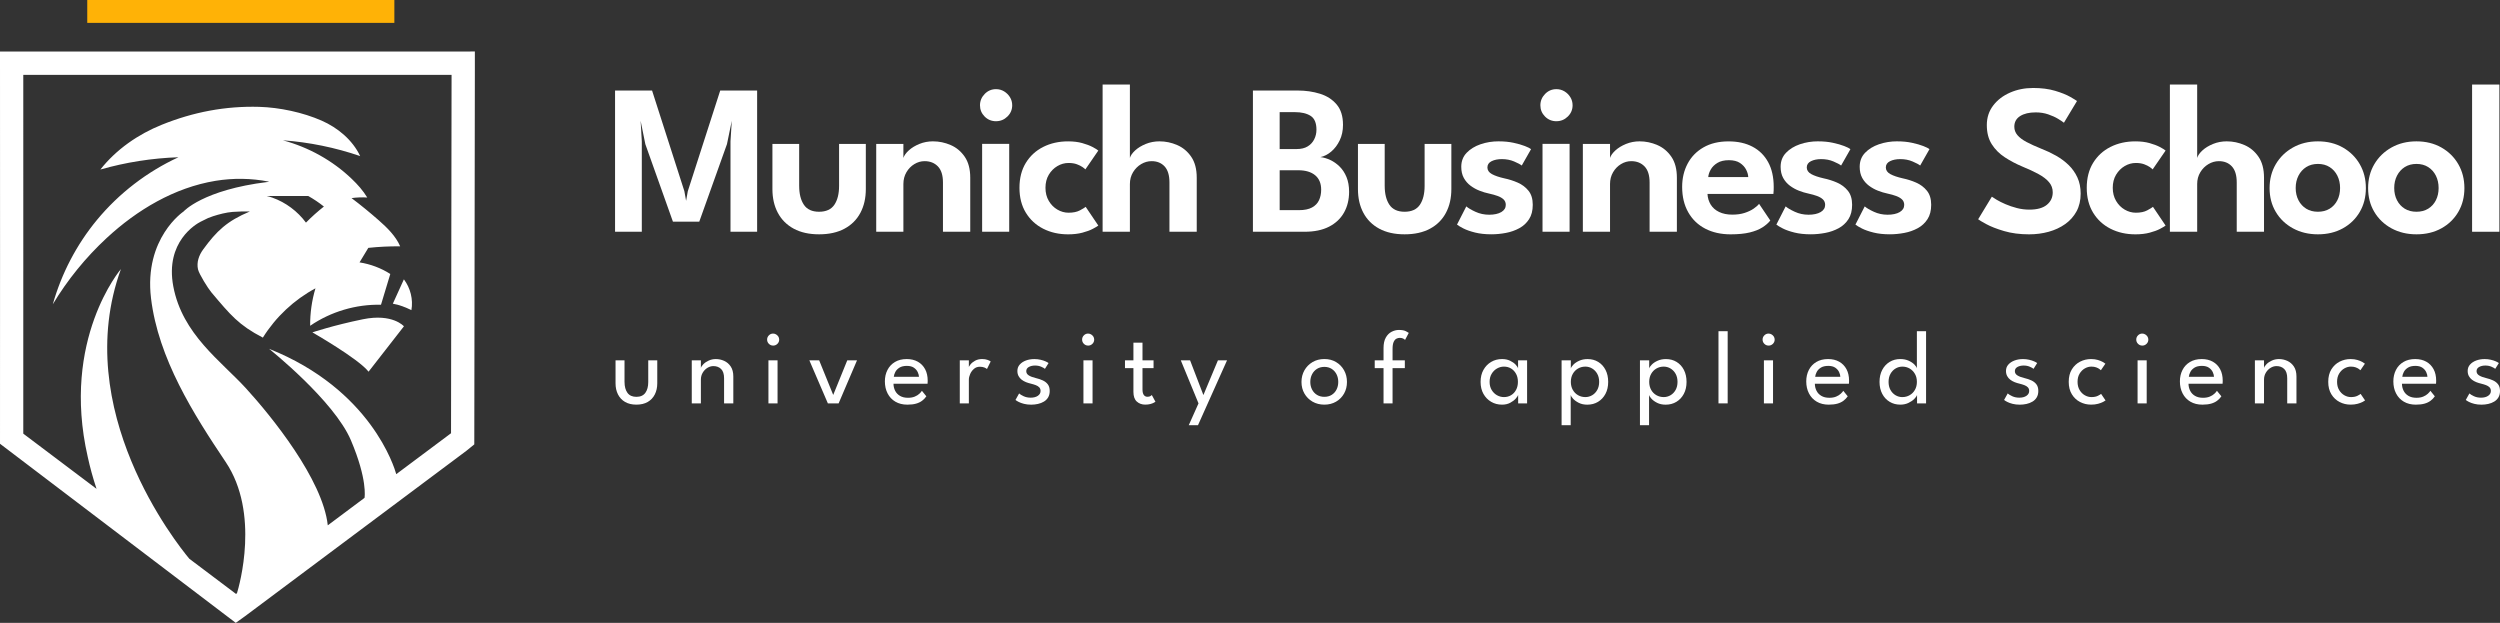 <?xml version="1.0" encoding="UTF-8"?>
<svg xmlns="http://www.w3.org/2000/svg" viewBox="0 0 1531.98 381.68">
  <rect x="0" y="0" width="1531.98" height="381.68" fill="#333333" stroke="none"/>
  <defs>
    <style>.cls-1{fill:#fff;}.cls-1,.cls-2{stroke-width:0px;}.cls-2{fill:#ffb206;}</style>
  </defs>
  <g id="Bildmarke">
    <path class="cls-1" d="m252.11,190.05c-3.66-1.79-7.41-3.27-11.38-3.95,2.26-4.98,4.52-9.94,6.77-14.92,4.02,5.3,5.77,12.32,4.61,18.87Z"></path>
    <path class="cls-1" d="m247.52,199.96s-6.9-8.06-25.17-4.31c-18.27,3.75-30.92,8.03-30.92,8.03,0,0,28.11,16.06,34.43,24.08l21.66-27.8Z"></path>
    <path class="cls-1" d="m283.82,31.59H0s.03,133.56.03,133.56c0,.18,0,.36-.01.55-.02.61-.03,1.3,0,2.02l-.02,104.21,144.47,109.75,5.7-4.09,135.55-101.28,4.92-3.99.35-229.24v-11.54l-7.18.05Zm-7.42,233.88l-33.58,25.09c-1.11-4.05-15.48-51.9-77.95-76.82,0,0,39.85,31.73,50.18,56.09,10.2,24.05,8.4,34.84,8.32,35.26l-22.51,16.82c-3.04-28.03-34.54-66.87-50.01-83.82-15.5-16.97-39.11-33.21-44.65-62.56-5.18-27.48,14.18-38.35,16.68-39.63l4.56-2.25c1.02-.43,2.06-.82,3.11-1.15,3.73-1.2,8.14-2.35,12.03-2.65,3.69-.28,7.38-.34,10.49-.25-14.02,5.9-20.3,11.92-28.59,23.28-2.59,3.55-4.1,7.86-3.15,12.15.65,2.92,6.18,11.72,8.12,14.02,11.81,14.02,16.83,20.17,31.63,27.84,7.88-12.64,19.11-23.17,32.23-30.21-2.22,7.43-3.32,15.2-3.25,22.95,12.66-8.65,28.08-13.25,43.41-12.88,3.01-9.96,2.69-8.9,5.7-18.86-5.7-3.64-12.16-6.06-18.85-7.1,1.79-2.97,3.58-5.93,5.38-8.9,6.49-.69,13.01-1,19.53-.93-2.73-6.32-7.97-11.42-13.2-16.02-5.38-4.72-10.91-9.25-16.62-13.55,3.19-.43,6.43-.56,9.64-.35-2.55-4.23-5.88-7.96-9.46-11.38-11.77-11.3-26.48-19.43-42.24-23.68,0,0,0,0,0,0,16.11,1.16,32.07,4.43,47.36,9.67-4.63-9.79-13.62-17.34-23.62-21.73-11.46-5.03-25.71-8.08-38.23-8.44-20.77-.59-40.4,3.19-59.67,10.95-14.57,5.85-28.03,15.2-37.68,27.46,15.56-4.45,31.66-6.97,47.85-7.53-19.23,8.87-36.46,22.1-49.96,38.43-12.47,15.09-21.72,32.82-27.05,51.67,9.02-14.98,20.15-28.68,32.98-40.57,18.69-17.31,41.56-30.93,66.69-35.07,10.81-1.78,22.04-1.64,32.81.51l-.69.24v-.07c-39.87,4.84-51.67,18.12-51.67,18.12,0,0-24.35,16.24-19.93,53.14,4.43,36.9,26.07,71.05,45.76,100.37,21.04,31.33,8.33,75.76,6.92,80.37l-.6.45-28.62-21.56c-7.67-9.2-73.19-91.29-41.9-177.51,0,0-36.8,43.07-20.34,115.09,1.37,6.32,3.15,12.85,5.39,19.59l-44.49-33.52-.4-.33v-99.07c0-.17,0-.35.01-.53.02-.61.03-1.29,0-2.01V45.86s262.45,0,262.45,0l-.33,219.61Zm-113.03-145.38h25.49c3.37,1.9,6.59,4.05,9.62,6.48-3.85,3.04-7.54,6.34-10.99,9.85-5.15-6.96-12.38-12.37-20.54-15.29-1.2-.43-2.39-.77-3.57-1.03Z"></path>
    <rect class="cls-2" x="53.47" width="188.19" height="14.02"></rect>
  </g>
  <g id="Text">
    <path class="cls-1" d="m382.71,234.11c0,2.76.6,4.97,1.78,6.61,1.19,1.64,3.02,2.46,5.48,2.46s4.32-.82,5.5-2.46c1.18-1.64,1.77-3.84,1.77-6.61v-13.31h5.53v14.08c0,2.57-.5,4.84-1.5,6.82-1,1.97-2.44,3.51-4.34,4.61-1.9,1.1-4.22,1.65-6.96,1.65s-5.03-.55-6.93-1.65c-1.9-1.1-3.34-2.64-4.34-4.61-1-1.97-1.5-4.24-1.5-6.82v-14.08h5.5v13.31Z"></path>
    <path class="cls-1" d="m438.67,220.03c1.74,0,3.42.36,5.06,1.09,1.64.73,2.99,1.88,4.05,3.46,1.06,1.58,1.59,3.63,1.59,6.16v16.46h-5.66v-15.37c0-2.61-.61-4.52-1.83-5.71-1.22-1.19-2.8-1.78-4.73-1.78-1.26,0-2.48.36-3.65,1.08-1.17.72-2.13,1.7-2.88,2.96-.75,1.25-1.12,2.67-1.12,4.26v14.56h-5.59v-26.39h5.59v4.69c.19-.73.72-1.52,1.58-2.38s1.95-1.59,3.28-2.19c1.33-.6,2.76-.9,4.31-.9Z"></path>
    <path class="cls-1" d="m473.75,211.77c-1.01,0-1.87-.36-2.59-1.08-.72-.72-1.08-1.58-1.08-2.59s.36-1.88,1.08-2.6c.72-.73,1.58-1.09,2.59-1.09.66,0,1.28.17,1.85.52s1.02.79,1.37,1.33c.34.55.51,1.16.51,1.85,0,1.01-.36,1.87-1.09,2.59s-1.61,1.08-2.64,1.08Zm-2.86,35.42v-26.39h5.59v26.39h-5.59Z"></path>
    <path class="cls-1" d="m495.96,220.8h6.01l8.62,21.22,8.61-21.22h5.98l-11.28,26.39h-6.59l-11.35-26.39Z"></path>
    <path class="cls-1" d="m547.52,235.14c.02,1.59.36,3.03,1.03,4.34.66,1.31,1.66,2.35,2.97,3.12,1.32.77,2.94,1.16,4.87,1.16,1.63,0,3.02-.24,4.16-.72,1.15-.48,2.08-1.06,2.81-1.74.73-.67,1.25-1.28,1.58-1.82l2.73,3.38c-.71,1.03-1.57,1.93-2.59,2.7-1.02.77-2.26,1.37-3.71,1.78-1.46.42-3.24.63-5.34.63-2.83,0-5.28-.61-7.34-1.82-2.07-1.21-3.66-2.89-4.77-5.05s-1.67-4.62-1.67-7.41c0-2.57.52-4.89,1.58-6.96,1.05-2.07,2.58-3.7,4.58-4.9,2-1.2,4.42-1.8,7.25-1.8,2.59,0,4.85.54,6.77,1.62,1.92,1.08,3.41,2.61,4.47,4.58,1.06,1.97,1.59,4.33,1.59,7.07,0,.17-.01.48-.03.92-.02.44-.04.74-.06.92h-20.86Zm15.62-4.21c-.02-.88-.27-1.84-.76-2.89-.48-1.05-1.26-1.95-2.33-2.7-1.07-.75-2.52-1.13-4.34-1.13s-3.4.36-4.55,1.09c-1.15.73-1.99,1.61-2.52,2.65-.54,1.04-.85,2.03-.93,2.97h15.43Z"></path>
    <path class="cls-1" d="m593.71,247.19h-5.56v-26.39h5.56v4.56h-.16c.11-.56.5-1.25,1.19-2.09.68-.84,1.63-1.59,2.83-2.25,1.2-.66,2.64-1,4.31-1,1.22,0,2.3.17,3.23.5.93.33,1.59.66,1.98.98l-2.28,4.63c-.3-.3-.83-.61-1.58-.92-.75-.31-1.68-.47-2.8-.47-1.41,0-2.63.44-3.63,1.32s-1.77,1.93-2.3,3.17c-.53,1.23-.79,2.37-.79,3.42v14.53Z"></path>
    <path class="cls-1" d="m633.77,220.03c1.37,0,2.65.14,3.84.42,1.19.28,2.22.61,3.09,1,.87.38,1.48.73,1.85,1.03l-2.22,3.54c-.43-.39-1.2-.82-2.31-1.3-1.11-.48-2.36-.72-3.73-.72-1.5,0-2.78.3-3.83.88-1.05.59-1.58,1.44-1.58,2.56s.54,2,1.62,2.65c1.08.65,2.53,1.2,4.36,1.62,1.46.34,2.82.8,4.1,1.38,1.28.58,2.31,1.38,3.1,2.4.79,1.02,1.19,2.37,1.19,4.07,0,1.54-.32,2.86-.96,3.94-.64,1.08-1.51,1.95-2.6,2.6-1.09.65-2.31,1.13-3.66,1.43-1.35.3-2.72.45-4.11.45-1.63,0-3.1-.17-4.4-.5-1.31-.33-2.41-.73-3.3-1.19-.89-.46-1.54-.86-1.94-1.21l2.22-3.99c.56.54,1.47,1.1,2.75,1.7s2.73.9,4.36.9c1.8,0,3.26-.38,4.37-1.14,1.11-.76,1.67-1.75,1.67-2.97,0-.92-.27-1.66-.8-2.22-.54-.56-1.25-1.01-2.15-1.35-.9-.34-1.89-.64-2.96-.9-1.03-.24-2.03-.55-3.01-.93-.98-.39-1.87-.89-2.67-1.5-.8-.61-1.44-1.36-1.91-2.25-.47-.89-.71-1.93-.71-3.13,0-1.52.48-2.82,1.45-3.9.96-1.08,2.23-1.91,3.79-2.49,1.56-.58,3.27-.87,5.11-.87Z"></path>
    <path class="cls-1" d="m666.78,211.77c-1.01,0-1.87-.36-2.59-1.08s-1.08-1.58-1.08-2.59.36-1.88,1.08-2.6c.72-.73,1.58-1.09,2.59-1.09.66,0,1.28.17,1.85.52.57.34,1.02.79,1.37,1.33.34.55.51,1.16.51,1.85,0,1.01-.36,1.87-1.09,2.59-.73.72-1.61,1.08-2.64,1.08Zm-2.86,35.42v-26.39h5.59v26.39h-5.59Z"></path>
    <path class="cls-1" d="m689.38,220.8h5.17v-10.83h5.56v10.83h6.78v4.79h-6.78v13.05c0,1.54.27,2.68.82,3.41.55.73,1.28,1.09,2.2,1.09.81,0,1.45-.15,1.9-.45s.72-.5.8-.61l2.22,4.11c-.13.11-.47.31-1.03.61-.56.3-1.28.57-2.15.8s-1.91.35-3.09.35c-2.06,0-3.78-.63-5.16-1.88-1.38-1.25-2.07-3.24-2.07-5.96v-14.53h-5.17v-4.79Z"></path>
    <path class="cls-1" d="m737.44,242.08l8.9-21.28h5.59l-17.81,39.76h-5.66l5.98-13.37-10.86-26.39h5.69l8.16,21.28Z"></path>
    <path class="cls-1" d="m811.56,247.96c-2.72,0-5.14-.61-7.25-1.83-2.11-1.22-3.77-2.88-4.97-4.97-1.2-2.09-1.8-4.45-1.8-7.09s.6-5.01,1.8-7.14c1.2-2.12,2.86-3.8,4.97-5.05,2.11-1.24,4.53-1.87,7.25-1.87s5.09.62,7.18,1.87c2.09,1.24,3.72,2.92,4.9,5.05,1.18,2.12,1.77,4.5,1.77,7.14s-.59,5-1.77,7.09c-1.18,2.09-2.81,3.74-4.9,4.97-2.09,1.22-4.48,1.83-7.18,1.83Zm0-4.79c1.71,0,3.21-.4,4.48-1.19,1.28-.79,2.27-1.88,2.97-3.26.71-1.38,1.06-2.94,1.06-4.68s-.35-3.3-1.06-4.69c-.71-1.39-1.7-2.5-2.97-3.31-1.28-.81-2.77-1.22-4.48-1.22s-3.25.41-4.53,1.22c-1.29.82-2.29,1.92-3.01,3.31-.72,1.39-1.08,2.96-1.08,4.69s.36,3.29,1.08,4.68,1.72,2.47,3.01,3.26c1.29.79,2.8,1.19,4.53,1.19Z"></path>
    <path class="cls-1" d="m842.42,220.8h5.4v-7.49c0-2.68.47-4.83,1.4-6.46.93-1.63,2.12-2.81,3.57-3.55,1.45-.74,2.93-1.11,4.45-1.11,1.84,0,3.26.26,4.26.77,1,.51,1.59.86,1.78,1.03l-2.25,4.28c-.11-.13-.44-.36-1-.71s-1.32-.52-2.28-.52c-.71,0-1.39.17-2.06.52-.66.34-1.22,1.01-1.67,1.99-.45.99-.67,2.45-.67,4.4v6.85h7.52v4.79h-7.52v21.6h-5.53v-21.6h-5.4v-4.79Z"></path>
    <path class="cls-1" d="m930.31,247.19v-5.14c-.17.54-.67,1.28-1.49,2.22-.83.94-1.95,1.79-3.38,2.56-1.43.76-3.1,1.14-5.03,1.14-2.44,0-4.66-.58-6.64-1.74-1.98-1.16-3.56-2.78-4.73-4.87-1.17-2.09-1.75-4.54-1.75-7.34s.58-5.26,1.75-7.35c1.17-2.09,2.74-3.72,4.73-4.89,1.98-1.17,4.19-1.75,6.64-1.75,1.91,0,3.56.34,4.97,1.03s2.53,1.48,3.38,2.38,1.34,1.67,1.5,2.31v-4.95h5.53v26.39h-5.47Zm-17.49-13.18c0,1.91.42,3.56,1.25,4.95.84,1.39,1.92,2.47,3.26,3.23s2.77,1.14,4.29,1.14c1.63,0,3.09-.38,4.37-1.16,1.29-.77,2.3-1.86,3.05-3.26.75-1.4,1.13-3.04,1.13-4.9s-.37-3.5-1.13-4.9c-.75-1.4-1.77-2.5-3.05-3.28-1.29-.78-2.74-1.17-4.37-1.17-1.52,0-2.95.39-4.29,1.16-1.34.77-2.43,1.85-3.26,3.25-.84,1.39-1.25,3.04-1.25,4.95Z"></path>
    <path class="cls-1" d="m962.49,260.57h-5.56v-39.76h5.66v4.95c.19-.66.73-1.45,1.61-2.35s2.06-1.69,3.55-2.36c1.49-.67,3.2-1.01,5.13-1.01,2.44,0,4.61.58,6.51,1.75,1.9,1.17,3.39,2.8,4.47,4.89,1.08,2.09,1.62,4.54,1.62,7.35s-.56,5.26-1.67,7.34c-1.11,2.09-2.63,3.71-4.55,4.87-1.92,1.16-4.11,1.74-6.57,1.74-1.99,0-3.74-.37-5.22-1.12-1.49-.75-2.66-1.6-3.5-2.54-.85-.94-1.33-1.69-1.46-2.25v18.52Zm17.46-26.55c0-1.91-.39-3.56-1.17-4.95-.78-1.39-1.82-2.48-3.1-3.25-1.29-.77-2.68-1.16-4.18-1.16-1.65,0-3.15.39-4.5,1.17-1.35.78-2.42,1.88-3.21,3.28-.79,1.4-1.19,3.04-1.19,4.9s.4,3.5,1.19,4.9c.79,1.4,1.86,2.49,3.21,3.26,1.35.77,2.85,1.16,4.5,1.16,1.5,0,2.89-.38,4.18-1.14,1.29-.76,2.32-1.84,3.1-3.23.78-1.39,1.17-3.04,1.17-4.95Z"></path>
    <path class="cls-1" d="m1010.51,260.57h-5.56v-39.76h5.66v4.95c.19-.66.73-1.45,1.61-2.35s2.06-1.69,3.55-2.36c1.49-.67,3.2-1.01,5.13-1.01,2.44,0,4.61.58,6.51,1.75,1.9,1.17,3.39,2.8,4.47,4.89,1.08,2.09,1.62,4.54,1.62,7.35s-.56,5.26-1.67,7.34c-1.11,2.09-2.63,3.71-4.55,4.87-1.92,1.16-4.11,1.74-6.57,1.74-1.99,0-3.74-.37-5.22-1.12-1.49-.75-2.66-1.6-3.5-2.54-.85-.94-1.33-1.69-1.46-2.25v18.52Zm17.46-26.55c0-1.91-.39-3.56-1.17-4.95-.78-1.39-1.82-2.48-3.1-3.25-1.29-.77-2.68-1.16-4.18-1.16-1.65,0-3.15.39-4.5,1.17-1.35.78-2.42,1.88-3.21,3.28-.79,1.4-1.19,3.04-1.19,4.9s.4,3.5,1.19,4.9c.79,1.4,1.86,2.49,3.21,3.26,1.35.77,2.85,1.16,4.5,1.16,1.5,0,2.89-.38,4.18-1.14,1.29-.76,2.32-1.84,3.1-3.23.78-1.39,1.17-3.04,1.17-4.95Z"></path>
    <path class="cls-1" d="m1058.7,247.19h-5.63v-44.23h5.63v44.23Z"></path>
    <path class="cls-1" d="m1083.77,211.77c-1.01,0-1.87-.36-2.59-1.08s-1.08-1.58-1.08-2.59.36-1.88,1.08-2.6c.72-.73,1.58-1.09,2.59-1.09.66,0,1.28.17,1.85.52.57.34,1.02.79,1.37,1.33.34.55.51,1.16.51,1.85,0,1.01-.36,1.87-1.09,2.59-.73.72-1.61,1.08-2.64,1.08Zm-2.86,35.42v-26.39h5.59v26.39h-5.59Z"></path>
    <path class="cls-1" d="m1112.13,235.14c.02,1.59.36,3.03,1.03,4.34.66,1.31,1.65,2.35,2.97,3.12,1.32.77,2.94,1.16,4.87,1.16,1.63,0,3.02-.24,4.16-.72,1.15-.48,2.08-1.06,2.81-1.74.73-.67,1.25-1.28,1.58-1.82l2.73,3.38c-.71,1.03-1.57,1.93-2.59,2.7-1.02.77-2.26,1.37-3.71,1.78s-3.24.63-5.34.63c-2.83,0-5.28-.61-7.34-1.82-2.07-1.21-3.66-2.89-4.77-5.05-1.12-2.15-1.67-4.62-1.67-7.41,0-2.57.53-4.89,1.58-6.96,1.05-2.07,2.58-3.7,4.58-4.9,2-1.2,4.42-1.8,7.25-1.8,2.59,0,4.85.54,6.77,1.62,1.92,1.08,3.41,2.61,4.47,4.58,1.06,1.97,1.59,4.33,1.59,7.07,0,.17-.01.48-.03.92s-.04.74-.06.92h-20.86Zm15.62-4.21c-.02-.88-.27-1.84-.75-2.89-.48-1.05-1.26-1.95-2.33-2.7-1.07-.75-2.52-1.13-4.34-1.13s-3.4.36-4.55,1.09c-1.15.73-1.99,1.61-2.52,2.65-.54,1.04-.85,2.03-.93,2.97h15.43Z"></path>
    <path class="cls-1" d="m1164.46,247.96c-2.42,0-4.59-.58-6.51-1.74-1.92-1.16-3.43-2.78-4.53-4.87-1.1-2.09-1.66-4.54-1.66-7.34s.55-5.26,1.66-7.35c1.1-2.09,2.61-3.72,4.53-4.89,1.92-1.17,4.09-1.75,6.51-1.75,1.95,0,3.66.34,5.14,1.01s2.66,1.46,3.54,2.36c.88.9,1.38,1.68,1.51,2.35v-22.79h5.63v44.23h-5.53v-5.14c-.24.73-.82,1.55-1.75,2.48-.93.92-2.13,1.72-3.58,2.41-1.46.68-3.11,1.03-4.95,1.03Zm1.29-4.63c1.63,0,3.12-.38,4.47-1.16,1.35-.77,2.43-1.86,3.23-3.26.8-1.4,1.21-3.04,1.21-4.9s-.4-3.5-1.21-4.9c-.8-1.4-1.88-2.5-3.23-3.28-1.35-.78-2.84-1.17-4.47-1.17-1.5,0-2.89.39-4.18,1.16-1.29.77-2.32,1.85-3.1,3.25-.78,1.39-1.17,3.04-1.17,4.95s.39,3.56,1.17,4.95c.78,1.39,1.82,2.47,3.1,3.23,1.29.76,2.68,1.14,4.18,1.14Z"></path>
    <path class="cls-1" d="m1239.58,220.03c1.37,0,2.65.14,3.84.42,1.19.28,2.22.61,3.09,1,.87.38,1.48.73,1.85,1.03l-2.22,3.54c-.43-.39-1.2-.82-2.31-1.3-1.11-.48-2.36-.72-3.73-.72-1.5,0-2.78.3-3.83.88-1.05.59-1.58,1.44-1.58,2.56s.54,2,1.62,2.65c1.08.65,2.53,1.2,4.36,1.62,1.46.34,2.82.8,4.1,1.38,1.28.58,2.31,1.38,3.1,2.4s1.19,2.37,1.19,4.07c0,1.54-.32,2.86-.96,3.94-.64,1.08-1.51,1.95-2.6,2.6-1.09.65-2.31,1.13-3.66,1.43-1.35.3-2.72.45-4.11.45-1.63,0-3.1-.17-4.4-.5-1.31-.33-2.41-.73-3.3-1.19-.89-.46-1.54-.86-1.94-1.21l2.22-3.99c.56.54,1.47,1.1,2.75,1.7s2.73.9,4.36.9c1.8,0,3.26-.38,4.37-1.14,1.11-.76,1.67-1.75,1.67-2.97,0-.92-.27-1.66-.8-2.22-.54-.56-1.25-1.01-2.15-1.35-.9-.34-1.89-.64-2.96-.9-1.03-.24-2.03-.55-3.01-.93-.98-.39-1.87-.89-2.67-1.5-.8-.61-1.44-1.36-1.91-2.25-.47-.89-.71-1.93-.71-3.13,0-1.52.48-2.82,1.45-3.9.96-1.08,2.23-1.91,3.79-2.49,1.56-.58,3.27-.87,5.11-.87Z"></path>
    <path class="cls-1" d="m1281.56,243.33c1.67,0,3.02-.27,4.05-.8,1.03-.54,1.67-.92,1.93-1.16l2.73,4.02c-.22.19-.72.5-1.53.92-.8.42-1.83.8-3.09,1.14-1.25.34-2.67.51-4.26.51-2.42,0-4.67-.54-6.75-1.62-2.08-1.08-3.76-2.66-5.03-4.74-1.28-2.08-1.91-4.62-1.91-7.62s.64-5.57,1.91-7.63c1.28-2.07,2.95-3.64,5.03-4.71,2.08-1.07,4.33-1.61,6.75-1.61,1.56,0,2.96.19,4.18.56s2.23.79,3.02,1.24c.79.45,1.32.79,1.58,1.03l-2.76,4.02c-.17-.17-.5-.43-.98-.79-.48-.35-1.13-.68-1.94-.98-.82-.3-1.79-.45-2.93-.45-1.37,0-2.71.37-4,1.11-1.3.74-2.36,1.81-3.2,3.2-.84,1.39-1.25,3.06-1.25,5.01s.42,3.63,1.25,5.03c.84,1.4,1.9,2.47,3.2,3.21,1.3.74,2.63,1.11,4,1.11Z"></path>
    <path class="cls-1" d="m1312.75,211.77c-1.01,0-1.87-.36-2.59-1.08s-1.08-1.58-1.08-2.59.36-1.88,1.08-2.6c.72-.73,1.58-1.09,2.59-1.09.66,0,1.28.17,1.85.52.57.34,1.02.79,1.37,1.33.34.55.51,1.16.51,1.85,0,1.01-.36,1.87-1.09,2.59-.73.72-1.61,1.08-2.64,1.08Zm-2.86,35.42v-26.39h5.59v26.39h-5.59Z"></path>
    <path class="cls-1" d="m1341.1,235.14c.02,1.59.36,3.03,1.03,4.34.66,1.31,1.65,2.35,2.97,3.12,1.32.77,2.94,1.16,4.87,1.16,1.63,0,3.02-.24,4.16-.72,1.15-.48,2.08-1.06,2.81-1.74.73-.67,1.25-1.28,1.58-1.82l2.73,3.38c-.71,1.03-1.57,1.93-2.59,2.7-1.02.77-2.26,1.37-3.71,1.78s-3.24.63-5.34.63c-2.83,0-5.28-.61-7.34-1.82-2.07-1.21-3.66-2.89-4.77-5.05-1.12-2.15-1.67-4.62-1.67-7.41,0-2.57.53-4.89,1.58-6.96,1.05-2.07,2.58-3.7,4.58-4.9,2-1.2,4.42-1.8,7.25-1.8,2.59,0,4.85.54,6.77,1.62,1.92,1.08,3.41,2.61,4.47,4.58,1.06,1.97,1.59,4.33,1.59,7.07,0,.17-.01.48-.03.92s-.04.74-.06.92h-20.86Zm15.62-4.21c-.02-.88-.27-1.84-.75-2.89-.48-1.05-1.26-1.95-2.33-2.7-1.07-.75-2.52-1.13-4.34-1.13s-3.4.36-4.55,1.09c-1.15.73-1.99,1.61-2.52,2.65-.54,1.04-.85,2.03-.93,2.97h15.43Z"></path>
    <path class="cls-1" d="m1396.55,220.03c1.74,0,3.42.36,5.06,1.09,1.64.73,2.99,1.88,4.05,3.46,1.06,1.58,1.59,3.63,1.59,6.16v16.46h-5.66v-15.37c0-2.61-.61-4.52-1.83-5.71-1.22-1.19-2.8-1.78-4.73-1.78-1.26,0-2.48.36-3.65,1.08-1.17.72-2.13,1.7-2.88,2.96-.75,1.25-1.13,2.67-1.13,4.26v14.56h-5.59v-26.39h5.59v4.69c.19-.73.72-1.52,1.58-2.38.86-.86,1.95-1.59,3.28-2.19,1.33-.6,2.77-.9,4.31-.9Z"></path>
    <path class="cls-1" d="m1440.59,243.33c1.67,0,3.02-.27,4.05-.8,1.03-.54,1.67-.92,1.93-1.16l2.73,4.02c-.22.19-.72.5-1.53.92-.8.42-1.83.8-3.09,1.14-1.25.34-2.67.51-4.26.51-2.42,0-4.67-.54-6.75-1.62-2.08-1.08-3.76-2.66-5.03-4.74-1.28-2.08-1.91-4.62-1.91-7.62s.64-5.57,1.91-7.63c1.28-2.07,2.95-3.64,5.03-4.71,2.08-1.07,4.33-1.61,6.75-1.61,1.56,0,2.96.19,4.18.56s2.23.79,3.02,1.24c.79.45,1.32.79,1.58,1.03l-2.76,4.02c-.17-.17-.5-.43-.98-.79-.48-.35-1.13-.68-1.94-.98-.82-.3-1.79-.45-2.93-.45-1.37,0-2.71.37-4,1.11-1.3.74-2.36,1.81-3.2,3.2-.84,1.39-1.25,3.06-1.25,5.01s.42,3.63,1.25,5.03c.84,1.4,1.9,2.47,3.2,3.21,1.3.74,2.63,1.11,4,1.11Z"></path>
    <path class="cls-1" d="m1471.9,235.14c.02,1.59.36,3.03,1.03,4.34.66,1.31,1.65,2.35,2.97,3.12,1.32.77,2.94,1.16,4.87,1.16,1.63,0,3.02-.24,4.16-.72,1.15-.48,2.08-1.06,2.81-1.74.73-.67,1.25-1.28,1.58-1.82l2.73,3.38c-.71,1.03-1.57,1.93-2.59,2.7-1.02.77-2.26,1.37-3.71,1.78s-3.24.63-5.34.63c-2.83,0-5.28-.61-7.34-1.82-2.07-1.21-3.66-2.89-4.77-5.05-1.12-2.15-1.67-4.62-1.67-7.41,0-2.57.53-4.89,1.58-6.96,1.05-2.07,2.58-3.7,4.58-4.9,2-1.2,4.42-1.8,7.25-1.8,2.59,0,4.85.54,6.77,1.62,1.92,1.08,3.41,2.61,4.47,4.58,1.06,1.97,1.59,4.33,1.59,7.07,0,.17-.01.48-.03.92s-.04.74-.06.92h-20.86Zm15.62-4.21c-.02-.88-.27-1.84-.75-2.89-.48-1.05-1.26-1.95-2.33-2.7-1.07-.75-2.52-1.13-4.34-1.13s-3.4.36-4.55,1.09c-1.15.73-1.99,1.61-2.52,2.65s-.85,2.03-.93,2.97h15.43Z"></path>
    <path class="cls-1" d="m1522.5,220.03c1.37,0,2.65.14,3.84.42,1.19.28,2.22.61,3.09,1,.87.38,1.48.73,1.85,1.03l-2.22,3.54c-.43-.39-1.2-.82-2.31-1.3-1.11-.48-2.36-.72-3.73-.72-1.5,0-2.78.3-3.83.88-1.05.59-1.58,1.44-1.58,2.56s.54,2,1.62,2.65c1.08.65,2.53,1.2,4.36,1.62,1.46.34,2.82.8,4.1,1.38,1.28.58,2.31,1.38,3.1,2.4.79,1.02,1.19,2.37,1.19,4.07,0,1.54-.32,2.86-.96,3.94-.64,1.08-1.51,1.95-2.6,2.6-1.09.65-2.31,1.13-3.66,1.43-1.35.3-2.72.45-4.11.45-1.63,0-3.1-.17-4.4-.5-1.31-.33-2.41-.73-3.3-1.19-.89-.46-1.54-.86-1.94-1.21l2.22-3.99c.56.54,1.47,1.1,2.75,1.7s2.73.9,4.36.9c1.8,0,3.26-.38,4.37-1.14,1.11-.76,1.67-1.75,1.67-2.97,0-.92-.27-1.66-.8-2.22-.54-.56-1.25-1.01-2.15-1.35-.9-.34-1.89-.64-2.96-.9-1.03-.24-2.03-.55-3.01-.93-.98-.39-1.87-.89-2.67-1.5-.8-.61-1.44-1.36-1.91-2.25-.47-.89-.71-1.93-.71-3.13,0-1.52.48-2.82,1.45-3.9.96-1.08,2.23-1.91,3.79-2.49,1.56-.58,3.27-.87,5.11-.87Z"></path>
    <path class="cls-1" d="m463.96,55.48v86.54h-16.32v-55.4l.79-12.59-2.95,14.29-16.98,47.53h-16.13l-16.92-47.53-2.88-14.29.72,12.59v55.4h-16.39V55.48h22.68l19.8,61.69,1.05,5.9,1.05-5.9,19.86-61.69h22.62Z"></path>
    <path class="cls-1" d="m489.73,113.96c0,4.81.96,8.64,2.88,11.51s5.03,4.29,9.31,4.29,7.45-1.43,9.38-4.29c1.92-2.86,2.88-6.7,2.88-11.51v-25.77h16.39v27.67c0,5.55-1.11,10.41-3.34,14.59-2.23,4.17-5.47,7.41-9.74,9.7-4.26,2.29-9.45,3.44-15.57,3.44s-11.24-1.15-15.51-3.44c-4.26-2.29-7.51-5.53-9.74-9.7s-3.34-9.04-3.34-14.59v-27.67h16.39v25.77Z"></path>
    <path class="cls-1" d="m571.81,86.62c3.67,0,7.25.75,10.75,2.26,3.5,1.51,6.37,3.9,8.62,7.18,2.25,3.28,3.38,7.56,3.38,12.85v33.11h-16.72v-30.22c0-4.41-1.04-7.69-3.11-9.83-2.08-2.14-4.8-3.21-8.16-3.21-2.19,0-4.27.6-6.26,1.8-1.99,1.2-3.61,2.86-4.85,4.98-1.25,2.12-1.87,4.54-1.87,7.24v29.24h-16.65v-53.83h16.65v8.59c.48-1.49,1.57-3.02,3.28-4.59,1.7-1.57,3.87-2.89,6.49-3.97,2.62-1.07,5.44-1.61,8.46-1.61Z"></path>
    <path class="cls-1" d="m610.36,74.29c-2.75,0-5.08-.96-6.98-2.88-1.9-1.92-2.85-4.22-2.85-6.88s.96-4.98,2.88-6.95,4.24-2.95,6.95-2.95c1.79,0,3.43.45,4.92,1.34,1.48.9,2.69,2.09,3.61,3.57.92,1.49,1.38,3.15,1.38,4.98,0,2.67-.97,4.96-2.92,6.88-1.95,1.92-4.27,2.88-6.98,2.88Zm-8.52,67.72v-53.83h16.59v53.83h-16.59Z"></path>
    <path class="cls-1" d="m654.81,130.35c2.84,0,5.16-.48,6.95-1.44,1.79-.96,2.97-1.68,3.54-2.16l7.74,11.47c-.61.48-1.75,1.16-3.41,2.03-1.66.88-3.77,1.65-6.33,2.33-2.56.68-5.47,1.02-8.75,1.02-5.68,0-10.77-1.15-15.28-3.44-4.5-2.29-8.05-5.57-10.65-9.83-2.6-4.26-3.9-9.34-3.9-15.24s1.3-11.04,3.9-15.28,6.15-7.5,10.65-9.77,9.59-3.41,15.28-3.41c3.23,0,6.11.35,8.62,1.05s4.62,1.5,6.33,2.39c1.7.9,2.88,1.63,3.54,2.2l-7.93,11.54c-.31-.35-.9-.83-1.77-1.44-.88-.61-2.02-1.18-3.44-1.71-1.42-.52-3.11-.79-5.08-.79-2.4,0-4.69.63-6.85,1.9-2.16,1.27-3.92,3.04-5.28,5.31-1.36,2.27-2.03,4.94-2.03,8s.68,5.74,2.03,8.03c1.35,2.29,3.11,4.08,5.28,5.34,2.16,1.27,4.45,1.9,6.85,1.9Z"></path>
    <path class="cls-1" d="m710.6,86.62c3.67,0,7.25.75,10.75,2.26,3.5,1.51,6.37,3.9,8.62,7.18,2.25,3.28,3.38,7.56,3.38,12.85v33.11h-16.72v-30.22c0-4.41-1-7.69-2.98-9.83-1.99-2.14-4.64-3.21-7.96-3.21-2.23,0-4.36.6-6.39,1.8s-3.69,2.86-4.98,4.98c-1.29,2.12-1.93,4.54-1.93,7.24v29.24h-16.72V51.81h16.72v44.97c.44-1.49,1.51-3.02,3.21-4.59,1.7-1.57,3.87-2.89,6.49-3.97,2.62-1.07,5.46-1.61,8.52-1.61Z"></path>
    <path class="cls-1" d="m767.77,55.48h27.54c4.85,0,9.38.66,13.57,1.97,4.2,1.31,7.59,3.5,10.2,6.56,2.6,3.06,3.9,7.23,3.9,12.52,0,3.54-.68,6.71-2.03,9.51-1.36,2.8-3.08,5.08-5.18,6.85-2.1,1.77-4.3,2.9-6.62,3.38,1.97.22,3.98.81,6.03,1.77,2.05.96,3.96,2.29,5.7,4,1.75,1.71,3.16,3.85,4.23,6.42,1.07,2.58,1.61,5.6,1.61,9.05,0,4.81-1.04,9.06-3.11,12.75-2.08,3.69-5.14,6.58-9.18,8.65-4.04,2.08-9.06,3.11-15.05,3.11h-31.6V55.48Zm16.39,35.86h10.42c2.71,0,4.95-.53,6.72-1.61,1.77-1.07,3.11-2.51,4.03-4.33s1.38-3.79,1.38-5.93c0-4.11-1.19-6.93-3.57-8.46-2.38-1.53-5.61-2.29-9.67-2.29h-9.31v22.62Zm0,37.44h11.87c3.32,0,5.98-.55,7.97-1.64,1.99-1.09,3.42-2.58,4.29-4.46.87-1.88,1.31-4.02,1.31-6.42,0-3.85-1.22-6.8-3.67-8.85-2.45-2.05-5.92-3.08-10.42-3.08h-11.34v24.45Z"></path>
    <path class="cls-1" d="m848.54,113.96c0,4.81.96,8.64,2.88,11.51,1.92,2.86,5.03,4.29,9.31,4.29s7.45-1.43,9.38-4.29c1.92-2.86,2.88-6.7,2.88-11.51v-25.77h16.39v27.67c0,5.55-1.11,10.41-3.34,14.59-2.23,4.17-5.47,7.41-9.74,9.7-4.26,2.29-9.45,3.44-15.57,3.44s-11.24-1.15-15.51-3.44c-4.26-2.29-7.51-5.53-9.74-9.7-2.23-4.17-3.34-9.04-3.34-14.59v-27.67h16.39v25.77Z"></path>
    <path class="cls-1" d="m918.49,86.62c3.23,0,6.23.29,8.98.88s5.08,1.26,6.98,2,3.16,1.38,3.77,1.9l-5.7,10.03c-.87-.7-2.44-1.53-4.69-2.49-2.25-.96-4.75-1.44-7.51-1.44-2.49,0-4.59.43-6.29,1.28-1.71.85-2.56,2.13-2.56,3.83s.92,3.06,2.75,4.07c1.84,1.01,4.39,1.88,7.67,2.62,2.75.57,5.46,1.43,8.13,2.59,2.67,1.16,4.87,2.82,6.62,4.98,1.75,2.16,2.62,5.04,2.62,8.62s-.75,6.48-2.26,8.82c-1.51,2.34-3.51,4.19-6,5.54s-5.22,2.32-8.2,2.88-5.92.85-8.85.85c-3.8,0-7.15-.36-10.03-1.08-2.88-.72-5.26-1.55-7.11-2.49-1.86-.94-3.18-1.74-3.97-2.39l5.7-11.15c1.14,1.01,3,2.11,5.61,3.31,2.6,1.2,5.41,1.8,8.42,1.8s5.63-.55,7.44-1.64c1.81-1.09,2.72-2.56,2.72-4.39,0-1.35-.44-2.46-1.31-3.31-.88-.85-2.08-1.56-3.61-2.13-1.53-.57-3.32-1.07-5.38-1.51-1.88-.39-3.8-.97-5.77-1.74-1.97-.76-3.8-1.78-5.51-3.05-1.7-1.27-3.08-2.85-4.13-4.75s-1.57-4.18-1.57-6.85c0-3.41,1.09-6.26,3.28-8.56,2.19-2.29,5.03-4.04,8.52-5.25,3.5-1.2,7.23-1.8,11.21-1.8Z"></path>
    <path class="cls-1" d="m953.76,74.29c-2.75,0-5.08-.96-6.98-2.88-1.9-1.92-2.85-4.22-2.85-6.88s.96-4.98,2.88-6.95c1.92-1.97,4.24-2.95,6.95-2.95,1.79,0,3.43.45,4.92,1.34,1.49.9,2.69,2.09,3.61,3.57.92,1.49,1.38,3.15,1.38,4.98,0,2.67-.97,4.96-2.92,6.88-1.95,1.92-4.27,2.88-6.98,2.88Zm-8.52,67.72v-53.83h16.59v53.83h-16.59Z"></path>
    <path class="cls-1" d="m1004.83,86.62c3.67,0,7.25.75,10.75,2.26,3.5,1.51,6.37,3.9,8.62,7.18,2.25,3.28,3.38,7.56,3.38,12.85v33.11h-16.72v-30.22c0-4.41-1.04-7.69-3.11-9.83-2.08-2.14-4.8-3.21-8.16-3.21-2.19,0-4.27.6-6.26,1.8-1.99,1.2-3.61,2.86-4.85,4.98-1.25,2.12-1.87,4.54-1.87,7.24v29.24h-16.65v-53.83h16.65v8.59c.48-1.49,1.57-3.02,3.28-4.59,1.71-1.57,3.87-2.89,6.49-3.97,2.62-1.07,5.44-1.61,8.46-1.61Z"></path>
    <path class="cls-1" d="m1046.33,118.81c.13,2.45.79,4.63,1.97,6.56,1.18,1.92,2.89,3.43,5.15,4.52,2.25,1.09,4.95,1.64,8.1,1.64,2.84,0,5.34-.35,7.51-1.05,2.16-.7,4-1.56,5.51-2.59,1.51-1.03,2.63-2.02,3.38-2.98l6.88,10.23c-1.22,1.53-2.85,2.94-4.88,4.23-2.03,1.29-4.61,2.32-7.74,3.08-3.12.76-7.03,1.15-11.7,1.15-5.9,0-11.08-1.16-15.54-3.47s-7.93-5.66-10.42-10.03c-2.49-4.37-3.74-9.57-3.74-15.6,0-5.25,1.11-9.98,3.34-14.19,2.23-4.22,5.47-7.55,9.74-10,4.26-2.45,9.39-3.67,15.37-3.67,5.64,0,10.52,1.08,14.65,3.25,4.13,2.16,7.33,5.32,9.6,9.47,2.27,4.15,3.41,9.22,3.41,15.21,0,.35-.01,1.06-.03,2.13-.02,1.07-.08,1.78-.16,2.13h-40.38Zm24.98-10.29c-.04-1.4-.47-2.91-1.28-4.52-.81-1.62-2.07-2.99-3.77-4.13-1.7-1.14-3.98-1.71-6.82-1.71s-5.17.55-6.98,1.64c-1.81,1.09-3.18,2.44-4.1,4.03-.92,1.6-1.44,3.16-1.57,4.69h24.52Z"></path>
    <path class="cls-1" d="m1114.19,86.62c3.23,0,6.23.29,8.98.88s5.08,1.26,6.98,2,3.16,1.38,3.77,1.9l-5.7,10.03c-.87-.7-2.44-1.53-4.69-2.49-2.25-.96-4.75-1.44-7.51-1.44-2.49,0-4.59.43-6.29,1.28-1.71.85-2.56,2.13-2.56,3.83s.92,3.06,2.75,4.07c1.84,1.01,4.39,1.88,7.67,2.62,2.75.57,5.46,1.43,8.13,2.59,2.67,1.16,4.87,2.82,6.62,4.98,1.75,2.16,2.62,5.04,2.62,8.62s-.75,6.48-2.26,8.82c-1.51,2.34-3.51,4.19-6,5.54s-5.22,2.32-8.2,2.88-5.92.85-8.85.85c-3.8,0-7.15-.36-10.03-1.08-2.88-.72-5.26-1.55-7.11-2.49-1.86-.94-3.18-1.74-3.97-2.39l5.7-11.15c1.14,1.01,3,2.11,5.61,3.31,2.6,1.2,5.41,1.8,8.42,1.8s5.63-.55,7.44-1.64c1.81-1.09,2.72-2.56,2.72-4.39,0-1.35-.44-2.46-1.31-3.31-.88-.85-2.08-1.56-3.61-2.13-1.53-.57-3.32-1.07-5.38-1.51-1.88-.39-3.8-.97-5.77-1.74-1.97-.76-3.8-1.78-5.51-3.05-1.7-1.27-3.08-2.85-4.13-4.75s-1.57-4.18-1.57-6.85c0-3.41,1.09-6.26,3.28-8.56,2.19-2.29,5.03-4.04,8.52-5.25,3.5-1.2,7.23-1.8,11.21-1.8Z"></path>
    <path class="cls-1" d="m1162.64,86.62c3.23,0,6.23.29,8.98.88s5.08,1.26,6.98,2,3.16,1.38,3.77,1.9l-5.7,10.03c-.87-.7-2.44-1.53-4.69-2.49-2.25-.96-4.75-1.44-7.51-1.44-2.49,0-4.59.43-6.29,1.28-1.71.85-2.56,2.13-2.56,3.83s.92,3.06,2.75,4.07c1.84,1.01,4.39,1.88,7.67,2.62,2.75.57,5.46,1.43,8.13,2.59,2.67,1.16,4.87,2.82,6.62,4.98,1.75,2.16,2.62,5.04,2.62,8.62s-.75,6.48-2.26,8.82c-1.51,2.34-3.51,4.19-6,5.54s-5.22,2.32-8.2,2.88-5.92.85-8.85.85c-3.8,0-7.15-.36-10.03-1.08-2.88-.72-5.26-1.55-7.11-2.49-1.86-.94-3.18-1.74-3.97-2.39l5.7-11.15c1.14,1.01,3,2.11,5.61,3.31,2.6,1.2,5.41,1.8,8.42,1.8s5.63-.55,7.44-1.64c1.81-1.09,2.72-2.56,2.72-4.39,0-1.35-.44-2.46-1.31-3.31-.88-.85-2.08-1.56-3.61-2.13-1.53-.57-3.32-1.07-5.38-1.51-1.88-.39-3.8-.97-5.77-1.74-1.97-.76-3.8-1.78-5.51-3.05-1.7-1.27-3.08-2.85-4.13-4.75s-1.57-4.18-1.57-6.85c0-3.41,1.09-6.26,3.28-8.56,2.19-2.29,5.03-4.04,8.52-5.25,3.5-1.2,7.23-1.8,11.21-1.8Z"></path>
    <path class="cls-1" d="m1245.76,53.91c5.2,0,9.74.58,13.6,1.74s6.95,2.39,9.24,3.7c2.29,1.31,3.68,2.16,4.16,2.56l-8,13.31c-.7-.57-1.89-1.37-3.57-2.39-1.68-1.03-3.7-1.94-6.06-2.75-2.36-.81-4.92-1.21-7.67-1.21-3.98,0-7.16.75-9.54,2.26-2.38,1.51-3.57,3.68-3.57,6.52,0,1.92.63,3.64,1.9,5.15,1.27,1.51,3.14,2.92,5.61,4.23,2.47,1.31,5.5,2.69,9.08,4.13,3.15,1.22,6.15,2.64,9.01,4.26,2.86,1.62,5.42,3.52,7.67,5.7,2.25,2.19,4.04,4.72,5.38,7.61,1.33,2.88,2,6.19,2,9.9,0,4.15-.84,7.78-2.52,10.88-1.68,3.1-4,5.7-6.95,7.8-2.95,2.1-6.33,3.67-10.13,4.72s-7.8,1.57-12,1.57c-5.68,0-10.79-.67-15.31-2-4.52-1.33-8.18-2.76-10.98-4.29-2.8-1.53-4.44-2.51-4.92-2.95l8.39-13.83c.52.39,1.52,1.03,2.98,1.9,1.46.88,3.25,1.77,5.38,2.69,2.12.92,4.44,1.71,6.95,2.36,2.51.66,5.08.98,7.7.98,4.72,0,8.28-.98,10.69-2.95,2.4-1.97,3.61-4.52,3.61-7.67,0-2.36-.76-4.44-2.29-6.23-1.53-1.79-3.68-3.44-6.46-4.95-2.78-1.51-6.09-3.05-9.93-4.62-3.85-1.62-7.42-3.51-10.72-5.67-3.3-2.16-5.96-4.83-7.97-8-2.01-3.17-3.02-7.07-3.02-11.7s1.3-8.59,3.9-12c2.6-3.41,6.05-6.05,10.36-7.93,4.3-1.88,8.97-2.82,14-2.82Z"></path>
    <path class="cls-1" d="m1308.83,130.35c2.84,0,5.16-.48,6.95-1.44,1.79-.96,2.97-1.68,3.54-2.16l7.74,11.47c-.61.48-1.75,1.16-3.41,2.03-1.66.88-3.77,1.65-6.33,2.33-2.56.68-5.47,1.02-8.75,1.02-5.68,0-10.78-1.15-15.28-3.44-4.5-2.29-8.05-5.57-10.65-9.83-2.6-4.26-3.9-9.34-3.9-15.24s1.3-11.04,3.9-15.28c2.6-4.24,6.15-7.5,10.65-9.77,4.5-2.27,9.59-3.41,15.28-3.41,3.23,0,6.11.35,8.62,1.05,2.51.7,4.62,1.5,6.33,2.39,1.71.9,2.88,1.63,3.54,2.2l-7.93,11.54c-.31-.35-.9-.83-1.77-1.44-.88-.61-2.02-1.18-3.44-1.71-1.42-.52-3.11-.79-5.08-.79-2.4,0-4.69.63-6.85,1.9-2.16,1.27-3.92,3.04-5.28,5.31-1.36,2.27-2.03,4.94-2.03,8s.68,5.74,2.03,8.03c1.35,2.29,3.11,4.08,5.28,5.34,2.16,1.27,4.45,1.9,6.85,1.9Z"></path>
    <path class="cls-1" d="m1364.62,86.62c3.67,0,7.25.75,10.75,2.26,3.5,1.51,6.37,3.9,8.62,7.18,2.25,3.28,3.38,7.56,3.38,12.85v33.11h-16.72v-30.22c0-4.41-1-7.69-2.98-9.83-1.99-2.14-4.64-3.21-7.96-3.21-2.23,0-4.36.6-6.39,1.8s-3.69,2.86-4.98,4.98c-1.29,2.12-1.93,4.54-1.93,7.24v29.24h-16.72V51.81h16.72v44.97c.44-1.49,1.51-3.02,3.21-4.59,1.7-1.57,3.87-2.89,6.49-3.97,2.62-1.07,5.46-1.61,8.52-1.61Z"></path>
    <path class="cls-1" d="m1420.41,143.59c-5.73,0-10.83-1.22-15.31-3.67-4.48-2.45-7.99-5.8-10.52-10.06-2.54-4.26-3.8-9.12-3.8-14.59s1.27-10.35,3.8-14.65c2.53-4.3,6.04-7.71,10.52-10.23,4.48-2.51,9.58-3.77,15.31-3.77s10.86,1.26,15.28,3.77c4.41,2.51,7.87,5.92,10.36,10.23,2.49,4.31,3.74,9.19,3.74,14.65s-1.25,10.33-3.74,14.59c-2.49,4.26-5.94,7.62-10.36,10.06-4.42,2.45-9.51,3.67-15.28,3.67Zm0-13.83c2.75,0,5.15-.62,7.18-1.87,2.03-1.25,3.61-2.97,4.72-5.18,1.12-2.21,1.67-4.71,1.67-7.51s-.56-5.31-1.67-7.54c-1.11-2.23-2.69-3.99-4.72-5.28-2.03-1.29-4.43-1.93-7.18-1.93s-5.15.65-7.18,1.93c-2.03,1.29-3.62,3.05-4.75,5.28-1.14,2.23-1.7,4.74-1.7,7.54s.57,5.3,1.7,7.51c1.14,2.21,2.72,3.93,4.75,5.18,2.03,1.25,4.43,1.87,7.18,1.87Z"></path>
    <path class="cls-1" d="m1480.79,143.59c-5.73,0-10.83-1.22-15.31-3.67-4.48-2.45-7.99-5.8-10.52-10.06-2.54-4.26-3.8-9.12-3.8-14.59s1.27-10.35,3.8-14.65c2.53-4.3,6.04-7.71,10.52-10.23,4.48-2.51,9.58-3.77,15.31-3.77s10.86,1.26,15.28,3.77c4.41,2.51,7.87,5.92,10.36,10.23,2.49,4.31,3.74,9.19,3.74,14.65s-1.25,10.33-3.74,14.59c-2.49,4.26-5.94,7.62-10.36,10.06-4.42,2.45-9.51,3.67-15.28,3.67Zm0-13.83c2.75,0,5.15-.62,7.18-1.87,2.03-1.25,3.61-2.97,4.72-5.18,1.12-2.21,1.67-4.71,1.67-7.51s-.56-5.31-1.67-7.54c-1.11-2.23-2.69-3.99-4.72-5.28-2.03-1.29-4.43-1.93-7.18-1.93s-5.15.65-7.18,1.93c-2.03,1.29-3.62,3.05-4.75,5.28-1.14,2.23-1.7,4.74-1.7,7.54s.57,5.3,1.7,7.51c1.14,2.21,2.72,3.93,4.75,5.18,2.03,1.25,4.43,1.87,7.18,1.87Z"></path>
    <path class="cls-1" d="m1531.6,142.02h-16.72V51.81h16.72v90.21Z"></path>
  </g>
</svg>
